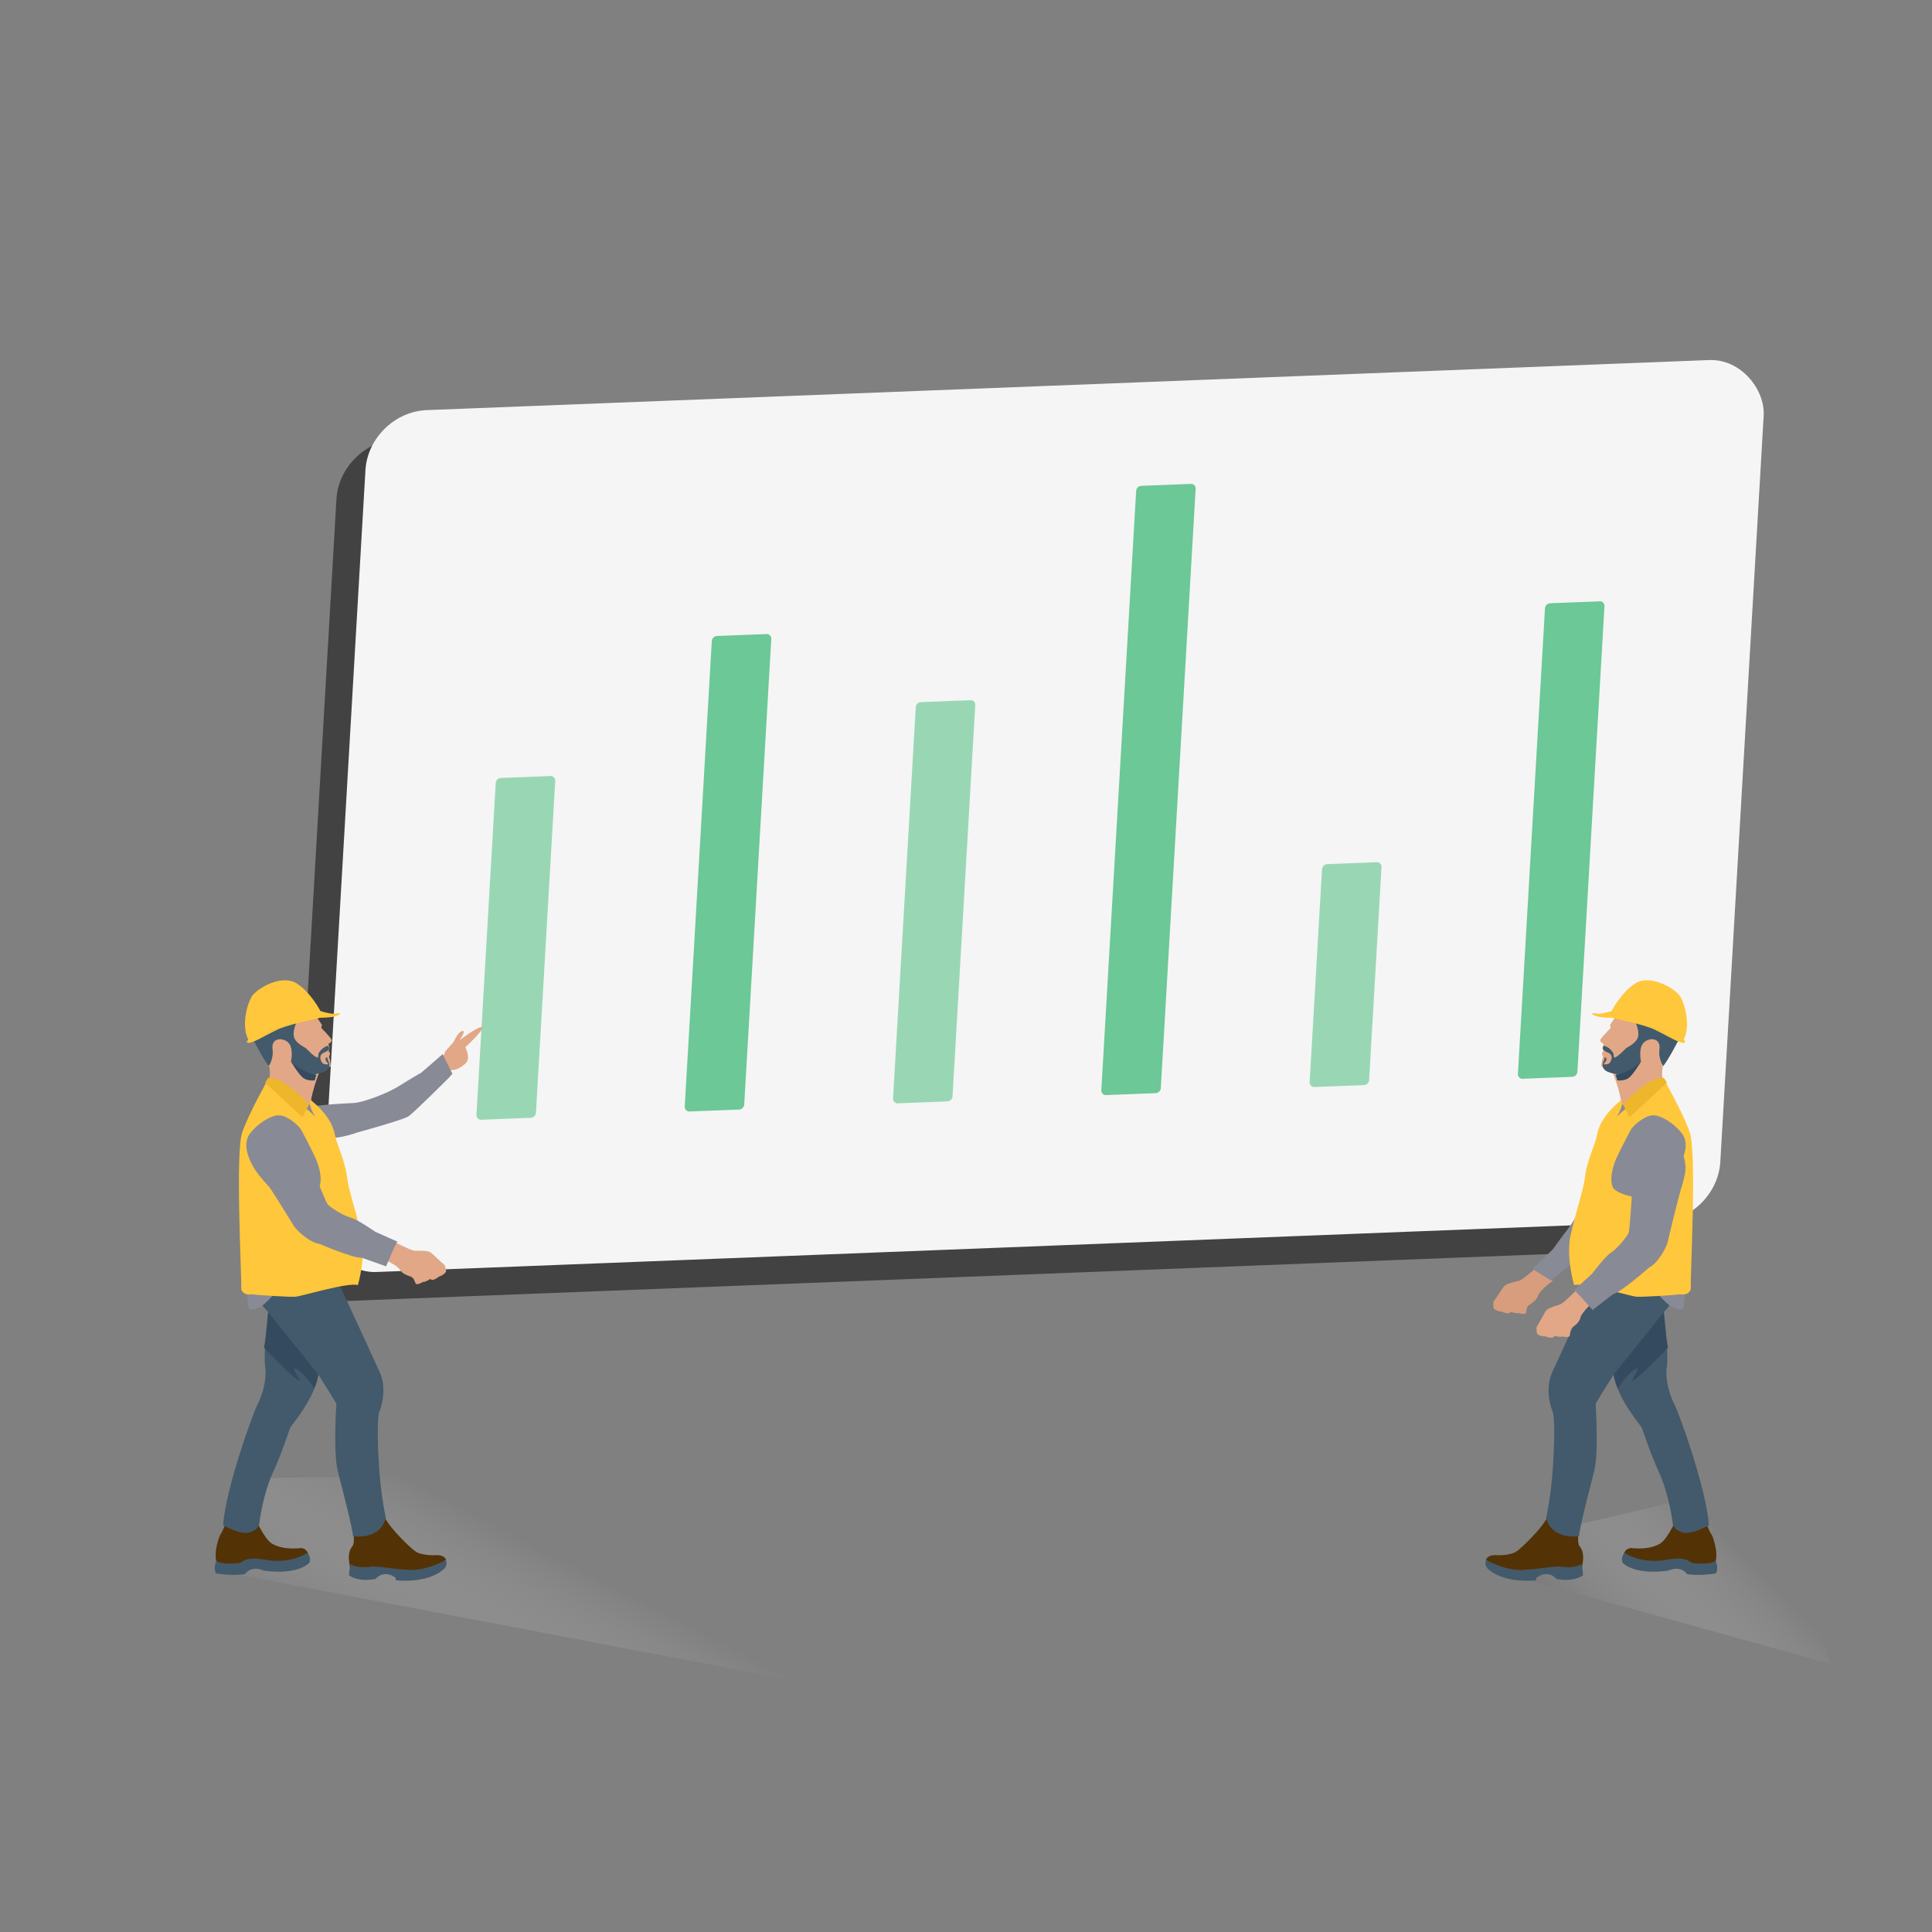 <?xml version="1.0" encoding="UTF-8"?>
<svg xmlns="http://www.w3.org/2000/svg" width="200" height="200" viewBox="0 0 200 200" fill="none">
  <rect x="0" y="0" width="200" height="200" fill="#808080" stroke="none"/>
  <path d="M95.548 176.501L22.669 162.642L24.906 153.023L53.183 152.673L95.548 176.501Z" fill="url(#paint0_linear_1526_15715)"></path>
  <path d="M189.385 172.2L154.783 162.642L163.187 157.863L185.297 152.673L189.385 172.2Z" fill="url(#paint1_linear_1526_15715)"></path>
  <rect width="144.89" height="89.4" rx="6" transform="matrix(0.999 -0.039 -0.058 0.998 35.177 45.688)" fill="#424242"></rect>
  <rect width="144.89" height="89.4" rx="6" transform="matrix(0.999 -0.039 -0.058 0.998 38.178 42.689)" fill="#F5F5F5"></rect>
  <rect width="6.166" height="35.452" rx="0.5" transform="matrix(0.999 -0.039 -0.058 0.998 51.348 80.554)" fill="#99D7B4"></rect>
  <rect width="6.166" height="49.324" rx="0.5" transform="matrix(0.999 -0.039 -0.058 0.998 73.714 65.857)" fill="#6CC896"></rect>
  <rect width="6.166" height="41.617" rx="0.5" transform="matrix(0.999 -0.039 -0.058 0.998 94.83 72.704)" fill="#99D7B4"></rect>
  <rect width="6.166" height="63.197" rx="0.5" transform="matrix(0.999 -0.039 -0.058 0.998 117.643 50.314)" fill="#6CC896"></rect>
  <rect width="6.166" height="23.121" rx="0.5" transform="matrix(0.999 -0.039 -0.058 0.998 136.884 89.475)" fill="#99D7B4"></rect>
  <rect width="6.166" height="49.324" rx="0.5" transform="matrix(0.999 -0.039 -0.058 0.998 159.965 62.468)" fill="#6CC896"></rect>
  <path d="M24.41 155.973C23.534 156.547 23.368 158.121 22.767 158.939C22.767 158.939 22.083 160.545 22.412 161.698C22.724 162.592 23.76 162.53 24.91 162.2L26.707 161.832L30.484 161.997L31.999 161.255C31.999 161.255 31.93 160.086 30.902 160.277C29.866 160.339 28.952 160.264 28.145 159.791C27.337 159.318 26.284 156.904 26.284 156.904L24.41 155.973Z" fill="#533206"></path>
  <path d="M31.841 160.741C31.841 160.741 30.22 161.881 27.729 161.509C25.102 161.014 25.277 161.786 24.63 161.825C23.983 161.863 22.818 161.933 22.406 161.567C22.406 161.567 22.056 162.239 22.354 162.873C22.354 162.873 23.93 163.17 25.347 162.955C25.347 162.955 25.94 162.007 27.273 162.579C27.273 162.579 30.556 163.164 32.032 161.772C32.025 161.642 32.268 161.367 31.841 160.741Z" fill="#425A6B"></path>
  <path d="M45.443 162.271L46.173 161.445C46.173 161.445 46.013 160.933 45.106 160.988C44.2 161.042 43.279 160.836 43.004 160.592C42.737 160.478 40.261 158.149 39.803 157.004C39.345 155.858 39.345 155.858 39.345 155.858L36.468 157.725C36.468 157.725 36.842 159.657 36.477 160.07C36.112 160.483 36.021 161.14 36.205 162.042C36.259 162.951 36.259 162.951 36.259 162.951L38.589 162.812L40.546 162.955L42.519 163.358L45.443 162.271Z" fill="#533206"></path>
  <path d="M26.191 131.233C26.191 131.233 25.408 133.366 27.763 135.831C27.763 135.831 27.24 140.163 27.447 141.454C27.646 142.615 27.228 144.335 26.642 145.412C26.064 146.62 23.387 154.079 23.092 157.877C23.092 157.877 24.845 158.944 25.866 158.623C26.886 158.301 26.848 157.651 26.848 157.651C26.848 157.651 27.196 154.763 28.231 152.485C29.266 150.208 29.919 148.083 30.034 147.816C30.148 147.548 32.584 144.795 32.955 142.297C32.955 142.297 34.389 144.557 34.824 145.312C34.824 145.312 34.477 150.416 34.98 152.341C35.484 154.266 36.5 158.245 36.546 159.024C36.546 159.024 39.304 159.51 39.943 157.126C39.943 157.126 39.416 154.812 39.231 151.695C39.054 148.708 39.06 146.622 39.288 146.087C39.516 145.552 40.056 143.695 39.308 142.046C38.561 140.396 35.281 133.294 35.281 133.294C35.281 133.294 28.3 129.543 26.191 131.233Z" fill="#425A6B"></path>
  <path d="M27.761 135.829L32.953 142.296C32.854 142.824 32.748 143.221 32.52 143.756C32.085 143 31.529 142.382 30.98 141.893C29.486 140.809 31.727 143.543 30.775 142.818C30.371 142.581 28.855 141.108 27.33 139.504C27.625 137.923 27.761 135.829 27.761 135.829Z" fill="#344A5E"></path>
  <path d="M46.174 161.447C46.174 161.447 45.801 161.73 45.291 161.891C44.659 162.19 43.258 162.665 41.948 162.482C40.646 162.43 39.328 162.118 38.422 162.172C37.653 162.348 36.472 162.158 36.327 161.906C36.327 161.906 36.107 162.571 36.138 163.091C36.138 163.091 37.09 163.816 38.887 163.448C38.887 163.448 39.488 162.63 40.555 163.087L40.959 163.324L40.974 163.583C40.974 163.583 43.594 163.948 45.474 162.793L45.847 162.51C46.099 162.364 46.334 161.959 46.182 161.577L46.174 161.447Z" fill="#425A6B"></path>
  <path d="M46.957 107.863L46.129 108.798L45.318 110.61L46.651 110.77C46.651 110.77 47.374 110.898 48.231 110.042C48.742 109.532 48.176 108.407 48.176 108.407C48.176 108.407 50.366 106.367 49.886 106.319C49.41 106.271 47.558 107.697 47.558 107.697C47.558 107.697 48.255 106.728 47.915 106.728C47.439 106.728 46.957 107.863 46.957 107.863Z" fill="#E1A787"></path>
  <path d="M36.959 117.242C36.959 117.242 41.512 116.003 42.268 115.571C42.895 115.147 46.469 111.566 46.469 111.566L46.837 111.155L45.819 109.125L43.627 111.03C43.627 111.03 42.675 111.566 41.246 112.463C40.157 113.146 37.645 114.127 36.609 114.183C35.573 114.239 32.17 114.386 30.767 114.853C30.767 119.632 36.959 117.242 36.959 117.242Z" fill="#888A96"></path>
  <path d="M31.701 112.823L31.861 113.335L32.742 114.777L33.045 116.269C33.045 116.269 32.406 116.967 32.296 117.035C32.185 117.103 30.727 115.711 30.727 115.711L30.712 114.193L31.701 112.823Z" fill="#FFD15C"></path>
  <path d="M25.479 132.522C25.479 132.522 25.567 134.909 25.796 135.532C25.796 135.532 26.331 135.661 26.994 135.253C27.658 134.845 28.713 133.586 28.713 133.586L25.479 132.522Z" fill="#888A96"></path>
  <path d="M32.476 124.556C30.644 125.682 27.885 124.509 26.313 121.935C24.741 119.362 24.952 116.363 26.785 115.236C28.617 114.11 31.376 115.283 32.948 117.856C34.52 120.43 34.308 123.429 32.476 124.556Z" fill="#888A96"></path>
  <path d="M32.438 104.843C32.438 104.843 33.076 105.674 33.349 106.135C33.349 106.135 33.164 106.318 33.347 106.503C33.529 106.688 34.35 107.521 34.349 107.705C34.256 107.98 33.98 108.071 33.98 108.071C33.98 108.071 34.253 108.532 33.977 108.807C33.977 108.807 34.16 108.808 34.158 109.176C34.158 109.176 34.066 109.268 34.065 109.451L34.155 109.728L34.243 110.373L33.048 111.01C33.048 111.01 31.926 113.839 32.195 114.853L27.908 111.985C27.908 111.985 28.007 110.524 27.824 110.339C27.642 110.154 27.644 109.786 27.644 109.786C25.727 108.028 30.614 102.993 32.438 104.843Z" fill="#E1A787"></path>
  <path d="M32.854 114.711L32.005 114.317L30.985 114.639L33.164 116.962L32.854 114.711Z" fill="#888A96"></path>
  <path d="M26.189 107.574C26.189 107.574 27.369 109.88 27.825 110.343C27.825 110.343 28.379 109.609 28.202 108.505C28.116 107.308 29.491 107.407 29.946 108.054C30.402 108.7 30.12 109.895 30.12 109.895C30.12 109.895 30.938 111.279 31.396 111.557C31.853 111.836 32.495 111.747 32.495 111.747C32.495 111.747 32.589 111.288 32.681 111.196C32.957 111.106 34.333 111.021 34.063 110.007C34.063 110.007 33.882 109.638 33.883 109.454C33.883 109.454 33.699 109.453 33.698 109.637C33.697 109.821 33.88 110.006 33.971 110.099C34.062 110.191 33.603 110.281 33.329 110.004C33.148 109.635 33.058 109.358 33.334 109.084C33.519 108.901 34.344 108.813 33.98 108.259C33.98 108.259 33.338 108.348 32.967 109.082C32.967 109.082 32.964 109.634 32.782 109.449C32.507 109.355 32.051 108.893 31.686 108.523C31.229 108.245 30.497 107.873 30.409 107.228C30.321 106.584 30.692 105.666 31.061 105.299C31.43 104.933 31.338 104.841 31.338 104.841L28.957 104.276L26.189 107.574Z" fill="#425A6B"></path>
  <path d="M33.447 104.943L33.173 104.665C33.173 104.665 32.174 102.728 30.712 101.8C29.249 100.872 26.858 102.148 26.12 103.064C25.473 104.073 25.002 106.371 25.729 107.663L26.004 107.756C26.004 107.756 27.291 107.211 27.843 106.845C28.303 106.572 31.61 105.485 31.61 105.485C31.61 105.485 33.627 105.496 33.447 104.943Z" fill="#FFC73B"></path>
  <path d="M33.172 104.661C33.172 104.661 33.996 104.941 34.546 104.944C35.005 104.854 35.556 104.857 34.912 105.13C34.269 105.403 33.261 105.305 32.985 105.396C32.709 105.486 29.497 106.114 28.577 106.661C27.566 107.116 26.001 108.12 25.635 107.934C25.361 107.84 25.821 107.567 25.821 107.567C25.913 107.475 26.922 107.388 27.474 107.023C28.026 106.658 29.956 106.024 30.323 105.842C30.782 105.752 33.354 105.03 33.172 104.661Z" fill="#FFC73B"></path>
  <path d="M31.487 111.649C31.944 111.928 32.586 111.839 32.586 111.839C32.586 111.839 32.681 111.379 32.773 111.288C32.773 111.288 31.581 111.19 30.212 109.986C30.212 109.986 31.03 111.371 31.487 111.649Z" fill="#344A5E"></path>
  <path d="M28.552 123.609C29.383 124.472 32.868 123.703 33.082 122.808C33.364 122.024 33.086 120.822 32.655 119.867C32.223 118.911 31.182 116.957 31.182 116.957C30.843 116.402 29.655 115.454 28.899 115.461C28.253 115.4 26.859 116.105 25.913 117.296C24.968 118.488 25.874 120.22 26.348 120.997C26.823 121.773 27.653 122.636 28.552 123.609ZM24.973 133.439C25.027 132.033 24.329 119.186 25.089 117.192C25.739 115.267 27.862 111.521 27.862 111.521C27.862 111.521 29.038 113.697 30.041 113.843C31.043 113.99 32.637 115.604 32.637 115.604C32.569 115.493 32.231 114.939 32.138 114.538C31.978 114.026 32.196 113.897 32.196 113.897C33.697 115.11 34.446 116.324 34.656 117.415C34.866 118.507 35.704 120.128 35.897 121.688C36.089 123.248 36.774 125.117 37.33 127.521C37.997 129.858 37.047 133.036 37.047 133.036C36.088 132.71 31.208 134.184 30.631 134.234C30.053 134.284 26.892 134.09 26.069 133.987C25.091 134.13 24.973 133.439 24.973 133.439Z" fill="#FFC73B"></path>
  <path d="M31.304 115.661L32.004 114.316C32.004 114.316 29.307 111.395 27.752 111.588L27.445 112.082L31.304 115.661Z" fill="#EEB62A"></path>
  <path d="M40.856 128.562L41.102 128.716C41.526 128.913 41.951 129.11 42.375 129.307C42.553 129.35 42.8 129.504 43.089 129.479C43.845 129.472 44.312 129.489 44.558 129.643C44.804 129.797 45.635 130.66 45.881 130.814C46.127 130.968 46.177 131.547 46.177 131.547C46.245 131.658 45.87 132.041 45.471 132.134C45.471 132.134 44.765 132.721 44.561 132.388C44.561 132.388 43.898 132.796 43.83 132.685C43.83 132.685 43.167 133.093 43.031 132.871C42.963 132.76 42.871 132.359 42.625 132.206C42.378 132.052 41.733 131.991 41.394 131.436C41.123 130.992 39.85 130.402 39.671 130.359C39.204 130.341 40.856 128.562 40.856 128.562Z" fill="#E1A787"></path>
  <path d="M31.807 119.474C31.807 119.474 31.576 116.107 29.214 115.727C28.39 115.623 27.77 115.852 27.174 116.371C25.982 117.408 25.733 119.241 26.435 120.64C26.638 120.973 26.842 121.306 27.045 121.639C27.698 122.458 30.205 126.563 30.408 126.896C30.611 127.229 31.891 128.578 33.072 128.768C33.072 128.768 36.578 130.275 37.445 130.2L39.967 131.091C39.967 131.091 40.88 128.851 41.144 128.536L38.843 127.509C38.843 127.509 36.985 126.21 36.272 126.038C35.559 125.866 34.082 124.942 33.879 124.61C33.675 124.277 32.424 121.231 32.263 120.719C32.035 120.097 31.807 119.474 31.807 119.474Z" fill="#888A96"></path>
  <path d="M175.59 155.973C176.465 156.547 176.632 158.121 177.233 158.939C177.233 158.939 177.917 160.545 177.588 161.698C177.275 162.592 176.24 162.53 175.09 162.2L173.293 161.832L169.515 161.997L168.001 161.255C168.001 161.255 168.07 160.086 169.098 160.277C170.134 160.339 171.048 160.264 171.855 159.791C172.663 159.318 173.716 156.904 173.716 156.904L175.59 155.973Z" fill="#533206"></path>
  <path d="M168.159 160.741C168.159 160.741 169.78 161.881 172.271 161.509C174.898 161.014 174.723 161.786 175.37 161.825C176.017 161.863 177.182 161.933 177.594 161.567C177.594 161.567 177.944 162.239 177.646 162.873C177.646 162.873 176.069 163.17 174.653 162.955C174.653 162.955 174.06 162.007 172.727 162.579C172.727 162.579 169.444 163.164 167.968 161.772C167.975 161.642 167.732 161.367 168.159 160.741Z" fill="#425A6B"></path>
  <path d="M154.557 162.271L153.827 161.445C153.827 161.445 153.987 160.933 154.893 160.988C155.8 161.042 156.721 160.836 156.996 160.592C157.262 160.478 159.739 158.149 160.197 157.004C160.655 155.858 160.655 155.858 160.655 155.858L163.532 157.725C163.532 157.725 163.157 159.657 163.523 160.07C163.888 160.483 163.979 161.14 163.795 162.042C163.741 162.951 163.741 162.951 163.741 162.951L161.411 162.812L159.454 162.955L157.481 163.358L154.557 162.271Z" fill="#533206"></path>
  <path d="M173.809 131.233C173.809 131.233 174.592 133.366 172.237 135.831C172.237 135.831 172.76 140.163 172.553 141.454C172.354 142.615 172.772 144.335 173.358 145.412C173.936 146.62 176.613 154.079 176.908 157.877C176.908 157.877 175.155 158.944 174.134 158.623C173.114 158.301 173.152 157.651 173.152 157.651C173.152 157.651 172.804 154.763 171.769 152.485C170.734 150.208 170.081 148.083 169.967 147.816C169.852 147.548 167.416 144.795 167.045 142.297C167.045 142.297 165.611 144.557 165.176 145.312C165.176 145.312 165.524 150.416 165.02 152.341C164.516 154.266 163.5 158.245 163.454 159.024C163.454 159.024 160.696 159.51 160.057 157.126C160.057 157.126 160.584 154.812 160.769 151.695C160.946 148.708 160.94 146.622 160.712 146.087C160.484 145.552 159.944 143.695 160.692 142.046C161.439 140.396 164.719 133.294 164.719 133.294C164.719 133.294 171.7 129.543 173.809 131.233Z" fill="#425A6B"></path>
  <path d="M172.239 135.829L167.048 142.296C167.146 142.824 167.252 143.221 167.481 143.756C167.915 143 168.472 142.382 169.02 141.893C170.514 140.809 168.273 143.543 169.225 142.818C169.629 142.581 171.146 141.108 172.67 139.504C172.375 137.923 172.239 135.829 172.239 135.829Z" fill="#344A5E"></path>
  <path d="M153.826 161.447C153.826 161.447 154.199 161.73 154.709 161.891C155.341 162.19 156.742 162.665 158.052 162.482C159.354 162.43 160.672 162.118 161.578 162.172C162.347 162.348 163.528 162.158 163.673 161.906C163.673 161.906 163.893 162.571 163.862 163.091C163.862 163.091 162.91 163.816 161.113 163.448C161.113 163.448 160.512 162.63 159.445 163.087L159.041 163.324L159.026 163.583C159.026 163.583 156.406 163.948 154.526 162.793L154.153 162.51C153.901 162.364 153.666 161.959 153.818 161.577L153.826 161.447Z" fill="#425A6B"></path>
  <path d="M159.065 131.2L158.863 131.408C158.497 131.7 158.131 131.992 157.766 132.284C157.603 132.368 157.4 132.576 157.113 132.62C156.377 132.793 155.927 132.921 155.725 133.129C155.522 133.337 154.919 134.372 154.717 134.58C154.514 134.788 154.603 135.363 154.603 135.363C154.564 135.487 155.018 135.77 155.429 135.765C155.429 135.765 156.254 136.167 156.373 135.796C156.373 135.796 157.114 136.035 157.154 135.911C157.154 135.911 157.895 136.149 157.974 135.902C158.014 135.778 158.009 135.366 158.211 135.159C158.414 134.951 159.027 134.738 159.224 134.119C159.382 133.624 160.479 132.748 160.642 132.664C161.092 132.535 159.065 131.2 159.065 131.2Z" fill="#D79D7D"></path>
  <path d="M167.554 123.3C167.554 123.3 165.877 127.723 165.374 128.436C164.892 129.019 160.988 132.236 160.988 132.236L160.544 132.563L158.631 131.346L160.736 129.346C160.736 129.346 161.361 128.448 162.392 127.109C163.177 126.09 164.397 123.678 164.554 122.649C164.711 121.62 165.192 118.238 165.793 116.882C170.534 117.352 167.554 123.3 167.554 123.3Z" fill="#888A96"></path>
  <path d="M168.299 112.823L168.139 113.335L167.258 114.777L166.955 116.269C166.955 116.269 167.594 116.967 167.704 117.035C167.815 117.103 169.273 115.711 169.273 115.711L169.288 114.193L168.299 112.823Z" fill="#FFD15C"></path>
  <path d="M174.521 132.522C174.521 132.522 174.433 134.909 174.204 135.532C174.204 135.532 173.669 135.661 173.006 135.253C172.342 134.845 171.286 133.586 171.286 133.586L174.521 132.522Z" fill="#888A96"></path>
  <path d="M167.862 124.747C169.769 125.74 172.438 124.372 173.823 121.693C175.208 119.014 174.785 116.037 172.877 115.045C170.97 114.052 168.301 115.42 166.916 118.099C165.531 120.778 165.954 123.755 167.862 124.747Z" fill="#888A96"></path>
  <path d="M167.562 104.843C167.562 104.843 166.924 105.674 166.651 106.135C166.651 106.135 166.836 106.318 166.653 106.503C166.471 106.688 165.65 107.521 165.651 107.705C165.744 107.98 166.019 108.071 166.019 108.071C166.019 108.071 165.747 108.532 166.023 108.807C166.023 108.807 165.84 108.808 165.842 109.176C165.842 109.176 165.934 109.268 165.935 109.451L165.845 109.728L165.756 110.373L166.952 111.01C166.952 111.01 168.074 113.839 167.804 114.853L172.091 111.985C172.091 111.985 171.993 110.524 172.176 110.339C172.358 110.154 172.356 109.786 172.356 109.786C174.273 108.028 169.386 102.993 167.562 104.843Z" fill="#E1A787"></path>
  <path d="M167.146 114.711L167.995 114.317L169.015 114.639L166.836 116.962L167.146 114.711Z" fill="#888A96"></path>
  <path d="M173.811 107.574C173.811 107.574 172.631 109.88 172.175 110.343C172.175 110.343 171.621 109.609 171.798 108.505C171.884 107.308 170.509 107.407 170.054 108.054C169.598 108.7 169.88 109.895 169.88 109.895C169.88 109.895 169.062 111.279 168.604 111.557C168.147 111.836 167.505 111.747 167.505 111.747C167.505 111.747 167.411 111.288 167.319 111.196C167.043 111.106 165.667 111.021 165.937 110.007C165.937 110.007 166.118 109.638 166.118 109.454C166.118 109.454 166.301 109.453 166.302 109.637C166.303 109.821 166.12 110.006 166.029 110.099C165.938 110.191 166.397 110.281 166.671 110.004C166.852 109.635 166.942 109.358 166.666 109.084C166.482 108.901 165.656 108.813 166.02 108.259C166.02 108.259 166.662 108.348 167.033 109.082C167.033 109.082 167.036 109.634 167.218 109.449C167.493 109.355 167.949 108.893 168.314 108.523C168.771 108.245 169.503 107.873 169.591 107.228C169.679 106.584 169.308 105.666 168.939 105.299C168.57 104.933 168.661 104.841 168.661 104.841L171.043 104.276L173.811 107.574Z" fill="#425A6B"></path>
  <path d="M166.553 104.943L166.827 104.665C166.827 104.665 167.826 102.728 169.288 101.8C170.751 100.872 173.142 102.148 173.88 103.064C174.527 104.073 174.998 106.371 174.271 107.663L173.996 107.756C173.996 107.756 172.709 107.211 172.157 106.845C171.697 106.572 168.39 105.485 168.39 105.485C168.39 105.485 166.373 105.496 166.553 104.943Z" fill="#FFC73B"></path>
  <path d="M166.828 104.661C166.828 104.661 166.004 104.941 165.454 104.944C164.995 104.854 164.445 104.857 165.088 105.13C165.731 105.403 166.74 105.305 167.015 105.396C167.291 105.486 170.504 106.114 171.424 106.661C172.435 107.116 173.999 108.12 174.365 107.934C174.639 107.84 174.18 107.567 174.18 107.567C174.087 107.475 173.078 107.388 172.526 107.023C171.974 106.658 170.045 106.024 169.677 105.842C169.218 105.752 166.647 105.03 166.828 104.661Z" fill="#FFC73B"></path>
  <path d="M168.513 111.649C168.056 111.928 167.414 111.839 167.414 111.839C167.414 111.839 167.32 111.379 167.227 111.288C167.227 111.288 168.419 111.19 169.788 109.986C169.788 109.986 168.97 111.371 168.513 111.649Z" fill="#344A5E"></path>
  <path d="M171.448 123.609C170.617 124.472 167.132 123.703 166.918 122.808C166.636 122.024 166.914 120.822 167.345 119.867C167.777 118.911 168.818 116.957 168.818 116.957C169.157 116.402 170.345 115.454 171.101 115.461C171.747 115.4 173.141 116.105 174.087 117.296C175.032 118.488 174.126 120.22 173.652 120.997C173.178 121.773 172.347 122.636 171.448 123.609ZM175.027 133.439C174.973 132.033 175.671 119.186 174.911 117.192C174.261 115.267 172.138 111.521 172.138 111.521C172.138 111.521 170.962 113.697 169.959 113.843C168.957 113.99 167.363 115.604 167.363 115.604C167.431 115.493 167.769 114.939 167.862 114.538C168.022 114.026 167.804 113.897 167.804 113.897C166.303 115.11 165.554 116.324 165.344 117.415C165.134 118.507 164.296 120.128 164.103 121.688C163.911 123.248 163.226 125.117 162.67 127.521C162.003 129.858 162.952 133.036 162.952 133.036C163.912 132.71 168.792 134.184 169.369 134.234C169.947 134.284 173.108 134.09 173.931 133.987C174.909 134.13 175.027 133.439 175.027 133.439Z" fill="#FFC73B"></path>
  <path d="M168.696 115.661L167.997 114.316C167.997 114.316 170.693 111.395 172.248 111.588L172.555 112.082L168.696 115.661Z" fill="#EEB62A"></path>
  <path d="M163.225 133.492L163.039 133.716C162.698 134.036 162.356 134.357 162.015 134.677C161.859 134.774 161.673 134.997 161.391 135.064C160.671 135.296 160.233 135.459 160.047 135.683C159.861 135.907 159.342 136.987 159.156 137.211C158.97 137.434 159.104 138 159.104 138C159.074 138.127 159.55 138.373 159.958 138.336C159.958 138.336 160.812 138.671 160.901 138.291C160.901 138.291 161.659 138.469 161.689 138.343C161.689 138.343 162.446 138.521 162.505 138.268C162.535 138.141 162.498 137.732 162.684 137.508C162.869 137.285 163.463 137.024 163.612 136.39C163.73 135.884 164.755 134.923 164.911 134.826C165.349 134.662 163.225 133.492 163.225 133.492Z" fill="#E1A787"></path>
  <path d="M168.979 122.017C168.979 122.017 168.147 118.746 170.27 117.643C171.02 117.285 171.681 117.308 172.409 117.613C173.865 118.224 174.674 119.885 174.444 121.435C174.355 121.815 174.266 122.195 174.177 122.575C173.814 123.558 172.715 128.245 172.626 128.625C172.537 129.005 171.743 130.688 170.681 131.24C170.681 131.24 167.822 133.773 166.976 133.975L164.859 135.614C164.859 135.614 163.292 133.774 162.943 133.558L164.807 131.859C164.807 131.859 166.166 130.041 166.789 129.654C167.413 129.266 168.527 127.925 168.616 127.545C168.705 127.165 168.942 123.879 168.935 123.343C168.957 122.68 168.979 122.017 168.979 122.017Z" fill="#888A96"></path>
  <defs>
    <linearGradient id="paint0_linear_1526_15715" x1="-18.899" y1="158.421" x2="-3.742" y2="129.161" gradientUnits="userSpaceOnUse">
      <stop offset="0.051" stop-color="#424242"></stop>
      <stop offset="1" stop-color="#D9D9D9" stop-opacity="0"></stop>
    </linearGradient>
    <linearGradient id="paint1_linear_1526_15715" x1="125.557" y1="144.96" x2="146.543" y2="125.018" gradientUnits="userSpaceOnUse">
      <stop offset="0.051" stop-color="#424242"></stop>
      <stop offset="1" stop-color="#D9D9D9" stop-opacity="0"></stop>
    </linearGradient>
  </defs>
</svg>
